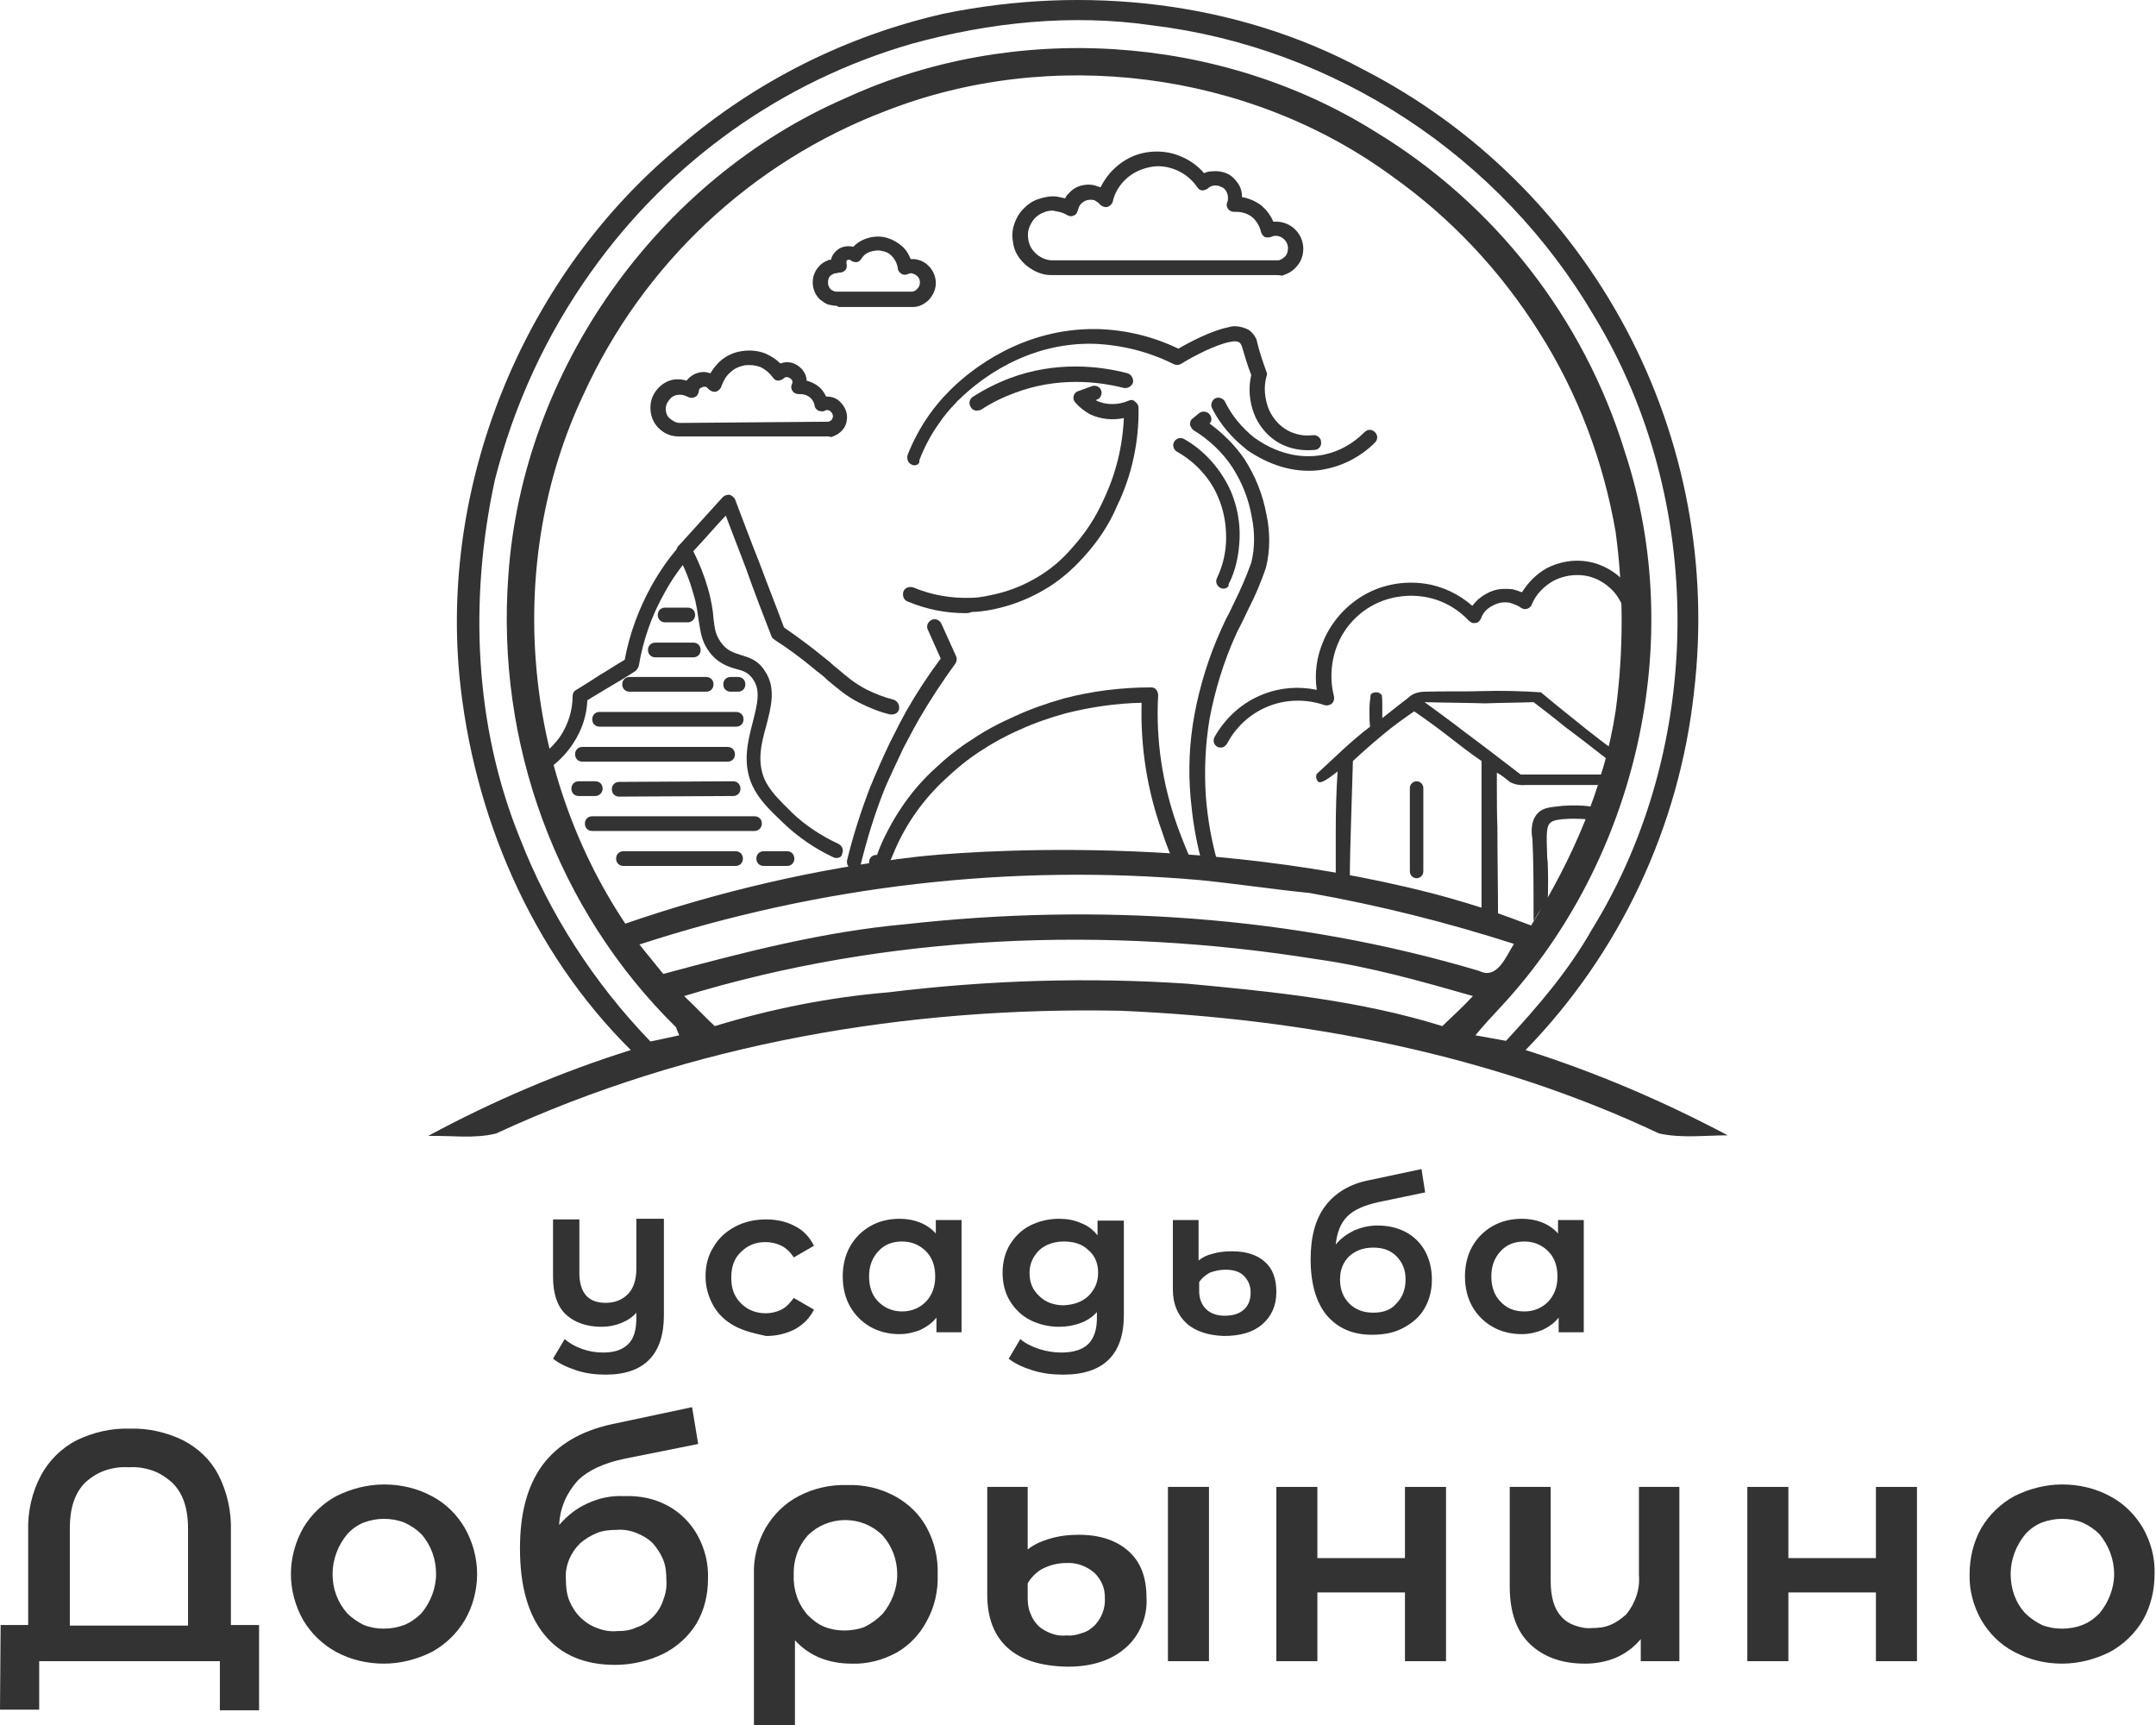 <?xml version="1.0" encoding="UTF-8"?> <svg xmlns="http://www.w3.org/2000/svg" width="150" height="120" viewBox="0 0 150 120" fill="none"><path d="M65.662 0.951C75.42 -1.055 85.987 0.055 94.85 4.835C102.647 8.848 108.996 15.123 113.132 22.891C117.261 30.66 118.882 39.453 117.86 48.118C116.839 57.509 112.703 66.302 106.14 73.046C111.001 74.583 115.685 76.589 120.206 78.98C118.629 78.98 117.009 79.193 115.433 78.852C103.757 73.345 90.845 70.869 77.977 70.314C63.105 70.016 48.064 72.577 34.514 78.852C32.98 79.235 31.361 78.98 29.785 79.022C34.301 76.589 38.988 74.583 43.889 73.046C36.943 66.174 32.895 56.655 31.958 46.966C30.679 33.178 36.645 18.964 47.297 10.171C52.581 5.646 58.887 2.488 65.662 0.951ZM63.447 3.042C54.413 5.646 46.573 11.238 41.119 18.921C38.008 23.275 35.75 28.184 34.429 33.392C32.639 41.63 32.98 50.466 36.176 58.32C38.221 63.57 41.332 68.394 45.252 72.449C45.934 72.321 46.615 72.15 47.255 72.022C47.212 71.894 47.084 71.638 47.041 71.467C42.908 67.412 39.755 62.46 37.752 57.039C35.75 51.618 34.941 45.813 35.367 40.051C36.346 25.751 45.764 12.476 58.887 6.799C70.519 1.463 84.794 2.36 95.659 9.147C103.971 14.183 110.188 22.123 113.044 31.428C117.394 44.575 113.857 59.814 104.52 69.93C103.883 70.613 103.246 71.296 102.647 72.022L104.778 72.406C106.991 70.016 109.122 67.54 110.743 64.68C118.63 51.917 118.711 34.8 110.913 21.995C107.679 16.488 103.202 11.793 97.876 8.293C92.549 4.793 86.498 2.531 80.15 1.762C74.568 0.951 68.858 1.548 63.447 3.042ZM61.572 7.738C52.282 11.281 44.741 18.366 40.608 27.416C35.068 39.111 36.346 53.539 43.505 64.253C50.067 61.991 56.885 60.411 63.788 59.6C63.788 59.6 81.513 57.509 99.539 62.119C101.368 62.588 103.076 63.143 103.076 63.143C104.482 63.613 105.63 64.04 106.525 64.381C109.381 59.814 111.594 54.777 112.407 49.441C112.962 45.301 112.962 41.16 112.407 37.02C111.556 32.069 109.765 27.33 107.08 23.105C104.394 18.836 100.945 15.165 96.853 12.262C86.84 4.921 73.076 3.213 61.572 7.738ZM44.485 65.705L46.147 67.753C51.686 66.259 57.268 64.808 62.977 64.296C76.315 62.802 89.992 63.698 102.906 67.54C104.18 68.18 104.778 66.515 105.333 65.662C100.687 64.168 95.915 62.972 91.1 62.119C88.544 61.863 86.03 61.479 83.473 61.223C70.306 60.07 57.055 61.607 44.485 65.705ZM47.596 69.29C48.32 69.973 49.002 70.698 49.726 71.381C53.646 70.186 57.694 69.375 61.785 69.034C68.73 68.18 75.718 67.967 82.663 68.436C88.629 68.991 94.594 69.589 100.346 71.381C101.071 70.698 101.796 70.016 102.477 69.29C98.898 68.266 95.276 67.241 91.611 66.729C76.954 64.381 61.742 64.979 47.596 69.29Z" fill="#333333"></path><path d="M95.361 48.332C95.404 48.289 95.446 48.204 95.531 48.204C95.617 48.161 95.659 48.161 95.745 48.161C95.83 48.161 95.873 48.161 95.958 48.204C96.001 48.246 96.086 48.289 96.129 48.332C96.171 48.545 96.171 48.801 96.171 49.057C96.171 49.399 96.171 49.697 96.171 49.954C96.98 49.313 97.577 48.844 97.918 48.588C98.046 48.46 98.216 48.332 98.429 48.246C98.642 48.161 98.898 48.118 99.111 48.118C100.435 48.076 101.796 48.118 103.158 48.076C104.52 48.033 105.888 48.076 107.206 48.161C108.227 49.015 109.292 49.868 110.358 50.722C110.957 51.191 111.556 51.661 112.148 52.088C112.104 52.259 112.066 52.387 112.022 52.558C111.808 53.283 111.512 53.966 111.171 54.607C108.7 54.607 106.865 54.607 106.14 54.607C105.756 54.649 105.333 54.564 105.037 54.393C104.949 54.308 104.823 54.222 104.608 54.051C104.438 53.923 104.312 53.838 104.142 53.752C104.142 53.966 104.142 54.265 104.142 54.649C104.142 55.631 104.142 56.613 104.18 57.594C104.18 59.771 104.224 61.863 104.224 64.04C103.839 63.955 103.454 63.784 103.076 63.699V52.942C102.263 52.387 101.5 51.789 100.731 51.191C99.962 50.594 99.196 50.039 98.387 49.484C97.705 49.954 96.98 50.466 96.214 51.106C95.446 51.746 94.765 52.344 94.126 52.942C94.083 54.35 94.04 55.759 93.998 57.168C93.955 58.576 93.912 59.942 93.912 61.351C93.572 61.223 93.273 61.18 92.933 61.052C92.933 59.984 92.933 58.875 92.933 57.722C92.933 56.357 92.975 54.991 93.06 53.667C92.933 53.752 91.995 54.564 91.739 54.393C91.697 54.393 91.697 54.35 91.654 54.308C91.611 54.222 91.569 54.137 91.569 54.094C91.569 54.009 91.569 53.923 91.611 53.838C92.165 53.326 92.762 52.771 93.358 52.216C93.955 51.661 94.594 51.106 95.318 50.552C95.276 50.167 95.276 49.783 95.276 49.399C95.276 49.015 95.319 48.673 95.361 48.332ZM99.111 48.844C100.05 49.527 100.983 50.21 101.922 50.936C103.246 51.917 104.52 52.899 105.8 53.881H111.386L111.764 52.771C110.831 52.045 109.847 51.277 108.87 50.552C108.145 49.954 107.42 49.399 106.695 48.844C105.585 48.887 104.482 48.887 103.328 48.929C101.922 48.887 100.472 48.887 99.111 48.844Z" fill="#333333"></path><path d="M107.08 56.484C107.42 56.185 107.887 56.143 108.738 56.057C109.381 56.014 110.017 56.014 110.661 56.1C110.661 56.271 110.616 56.484 110.528 56.655C110.49 56.783 110.446 56.869 110.402 56.997C110.018 56.954 109.633 56.954 109.255 56.954C108.441 56.997 108.019 57.039 107.805 57.296C107.59 57.552 107.59 58.106 107.634 59.302C107.634 59.686 107.679 59.942 107.679 59.984C107.716 60.881 107.716 61.82 107.679 62.716C107.546 62.887 107.376 63.058 107.25 63.229C107.035 63.485 106.865 63.784 106.695 64.082C106.695 61.735 106.695 59.856 106.613 58.32C106.525 57.893 106.481 56.997 107.08 56.484Z" fill="#333333"></path><path d="M98.557 61.095C98.302 61.095 98.089 60.881 98.089 60.625C98.089 59.643 98.089 58.661 98.089 57.68C98.089 56.698 98.089 55.759 98.089 54.82C98.089 54.564 98.302 54.35 98.557 54.35C98.813 54.35 99.026 54.564 99.026 54.82C99.026 55.759 99.026 56.741 99.026 57.68C99.026 58.661 99.026 59.643 99.026 60.625C99.026 60.881 98.813 61.095 98.557 61.095Z" fill="#333333"></path><path d="M58.206 59.686C58.12 59.686 58.078 59.686 57.992 59.643C56.714 59.045 55.521 58.234 54.498 57.253L54.456 57.21C53.561 56.356 52.794 55.631 52.325 54.606C51.644 53.07 52.027 51.575 52.368 50.252C52.666 49.057 52.965 48.032 52.368 47.222C52.07 46.795 51.729 46.667 51.218 46.539C50.621 46.368 49.854 46.112 49.257 45.215C48.788 44.533 48.746 43.935 48.618 43.209C48.533 42.697 48.49 42.099 48.235 41.288C47.979 40.35 47.596 39.41 47.127 38.557C47.041 38.386 47.041 38.13 47.212 37.959L47.34 37.831C48.32 36.764 49.3 35.654 50.28 34.587C50.408 34.459 50.578 34.416 50.748 34.416C50.919 34.459 51.047 34.587 51.132 34.715C51.686 36.166 52.24 37.66 52.837 39.154C53.391 40.648 53.987 42.142 54.541 43.636L54.584 43.679C55.266 44.148 56.288 44.874 57.481 45.855C57.779 46.069 57.992 46.325 58.248 46.496C58.887 47.051 59.441 47.52 60.251 47.947C60.847 48.246 61.486 48.502 62.168 48.673C62.424 48.758 62.594 49.015 62.552 49.313C62.509 49.612 62.211 49.74 61.913 49.697C61.188 49.526 60.464 49.228 59.782 48.887C58.845 48.417 58.248 47.862 57.566 47.307C57.353 47.094 57.098 46.88 56.8 46.667C55.691 45.727 54.669 45.002 53.987 44.575L53.817 44.447C53.731 44.405 53.689 44.319 53.646 44.191C53.05 42.655 52.453 41.117 51.899 39.538C51.431 38.301 50.962 37.105 50.493 35.867C49.726 36.678 49.002 37.532 48.235 38.343C48.661 39.197 49.001 40.051 49.257 40.947C49.513 41.843 49.599 42.484 49.641 43.038C49.726 43.721 49.769 44.106 50.11 44.618C50.535 45.258 51.004 45.386 51.516 45.557C52.07 45.727 52.709 45.898 53.178 46.624C54.03 47.819 53.646 49.185 53.306 50.508C52.965 51.703 52.666 52.942 53.178 54.179C53.561 55.033 54.2 55.631 55.053 56.484L55.095 56.527C56.032 57.424 57.14 58.149 58.333 58.704C58.589 58.832 58.717 59.131 58.589 59.387C58.589 59.558 58.419 59.686 58.206 59.686Z" fill="#333333"></path><path d="M38.093 53.411C37.923 53.411 37.795 53.326 37.71 53.198C37.54 52.984 37.582 52.643 37.795 52.472C38.264 52.087 38.69 51.661 39.031 51.149C39.542 50.338 39.84 49.398 39.84 48.417C39.84 48.246 39.925 48.075 40.096 47.99C40.65 47.648 41.204 47.307 41.715 46.966C42.312 46.624 42.866 46.24 43.462 45.898C43.803 44.063 44.443 42.356 45.337 40.734C45.892 39.752 46.53 38.813 47.297 37.959C47.468 37.745 47.809 37.745 48.022 37.916C48.235 38.087 48.235 38.429 48.064 38.642C47.34 39.453 46.743 40.307 46.232 41.245C45.337 42.825 44.741 44.533 44.443 46.325C44.4 46.453 44.315 46.581 44.23 46.667C43.59 47.094 42.908 47.477 42.27 47.862C41.8 48.161 41.332 48.417 40.863 48.716C40.821 49.782 40.48 50.807 39.883 51.703C39.5 52.301 38.989 52.856 38.434 53.283C38.306 53.368 38.178 53.411 38.093 53.411Z" fill="#333333"></path><path d="M47.851 43.294H46.275C45.976 43.294 45.764 43.081 45.764 42.782C45.764 42.484 45.976 42.27 46.275 42.27H47.851C48.149 42.27 48.362 42.484 48.362 42.782C48.362 43.081 48.107 43.294 47.851 43.294Z" fill="#333333"></path><path d="M48.235 45.727H45.593C45.294 45.727 45.082 45.514 45.082 45.215C45.082 44.917 45.294 44.703 45.593 44.703H48.235C48.533 44.703 48.746 44.917 48.746 45.215C48.746 45.514 48.533 45.727 48.235 45.727Z" fill="#333333"></path><path d="M47.383 48.118C46.786 48.118 46.189 48.118 45.593 48.118C44.996 48.118 44.4 48.118 43.803 48.118C43.505 48.118 43.292 47.904 43.292 47.605C43.292 47.307 43.505 47.094 43.803 47.094C44.4 47.094 44.996 47.094 45.593 47.094C46.786 47.094 47.979 47.094 49.129 47.094C49.428 47.094 49.641 47.307 49.641 47.605C49.641 47.904 49.428 48.118 49.129 48.118C48.575 48.118 47.979 48.118 47.383 48.118Z" fill="#333333"></path><path d="M51.346 48.118H50.834C50.535 48.118 50.322 47.904 50.322 47.605C50.322 47.307 50.535 47.094 50.834 47.094H51.346C51.644 47.094 51.857 47.307 51.857 47.605C51.857 47.904 51.644 48.118 51.346 48.118Z" fill="#333333"></path><path d="M50.62 52.985H40.523C40.224 52.985 40.011 52.771 40.011 52.472C40.011 52.173 40.224 51.96 40.523 51.96H50.62C50.919 51.96 51.132 52.173 51.132 52.472C51.132 52.771 50.919 52.985 50.62 52.985Z" fill="#333333"></path><path d="M52.495 57.807H41.204C40.906 57.807 40.693 57.594 40.693 57.295C40.693 56.997 40.906 56.783 41.204 56.783H52.495C52.794 56.783 53.007 56.997 53.007 57.295C53.007 57.594 52.751 57.807 52.495 57.807Z" fill="#333333"></path><path d="M50.621 60.24C49.428 60.24 48.192 60.24 46.999 60.24C45.806 60.24 44.613 60.24 43.377 60.24C43.079 60.24 42.866 60.027 42.866 59.728C42.866 59.43 43.079 59.216 43.377 59.216C44.57 59.216 45.764 59.216 46.999 59.216C48.405 59.216 49.811 59.216 51.175 59.216C51.473 59.216 51.686 59.43 51.686 59.728C51.686 60.027 51.473 60.24 51.175 60.24C51.004 60.24 50.834 60.24 50.621 60.24Z" fill="#333333"></path><path d="M43.079 55.417C42.781 55.417 42.568 55.204 42.568 54.905C42.568 54.606 42.781 54.393 43.079 54.393L51.004 54.35C51.303 54.35 51.516 54.564 51.516 54.863C51.516 55.161 51.303 55.375 51.004 55.375L43.079 55.417Z" fill="#333333"></path><path d="M41.417 55.375H40.267C39.968 55.375 39.755 55.161 39.755 54.863C39.755 54.564 39.968 54.35 40.267 54.35H41.417C41.715 54.35 41.928 54.564 41.928 54.863C41.928 55.161 41.673 55.375 41.417 55.375Z" fill="#333333"></path><path d="M54.754 60.24H53.135C52.837 60.24 52.623 60.027 52.623 59.728C52.623 59.43 52.837 59.216 53.135 59.216H54.754C55.052 59.216 55.265 59.43 55.265 59.728C55.265 60.027 55.052 60.24 54.754 60.24Z" fill="#333333"></path><path d="M51.218 50.551H41.715C41.417 50.551 41.204 50.338 41.204 50.039C41.204 49.74 41.417 49.526 41.715 49.526H51.218C51.516 49.526 51.729 49.74 51.729 50.039C51.729 50.338 51.516 50.551 51.218 50.551Z" fill="#333333"></path><path d="M84.965 52.002C84.879 52.002 84.794 52.002 84.709 51.959C84.453 51.831 84.368 51.533 84.495 51.277C85.263 49.911 86.456 48.844 87.904 48.289C89.098 47.819 90.376 47.734 91.611 47.99C91.441 46.838 91.611 45.642 92.08 44.575C92.634 43.252 93.657 42.1 94.935 41.374C96.214 40.648 97.705 40.392 99.153 40.606C100.346 40.776 101.5 41.331 102.433 42.142C102.566 41.971 102.692 41.843 102.818 41.715C103.158 41.416 103.543 41.203 103.927 41.075C104.35 40.947 104.778 40.947 105.207 40.989C105.415 41.032 105.674 41.117 105.888 41.203C106.31 40.52 106.909 39.923 107.59 39.538C108.485 39.069 109.507 38.898 110.49 39.069C111.468 39.239 112.363 39.752 113.044 40.478C113.725 41.203 114.109 42.185 114.153 43.166C114.153 43.465 113.939 43.679 113.687 43.721C113.384 43.721 113.17 43.508 113.132 43.252C113.088 42.484 112.791 41.758 112.275 41.16C111.764 40.606 111.083 40.179 110.32 40.051C109.551 39.923 108.782 40.051 108.101 40.392C107.42 40.776 106.865 41.331 106.569 42.057C106.525 42.185 106.399 42.313 106.228 42.356C106.096 42.398 105.926 42.356 105.8 42.27C105.585 42.1 105.289 42.014 105.037 41.929C104.778 41.886 104.482 41.886 104.224 41.971C103.971 42.057 103.713 42.185 103.499 42.356C103.284 42.527 103.114 42.782 103.032 43.038C102.944 43.209 102.818 43.337 102.647 43.337C102.477 43.38 102.307 43.294 102.181 43.166C101.33 42.27 100.22 41.672 98.983 41.502C97.79 41.331 96.512 41.544 95.446 42.142C94.381 42.74 93.529 43.679 93.06 44.831C92.592 45.984 92.507 47.264 92.805 48.417C92.847 48.588 92.805 48.801 92.677 48.929C92.549 49.057 92.336 49.1 92.165 49.057C90.93 48.63 89.566 48.63 88.331 49.1C87.095 49.569 86.072 50.466 85.433 51.618C85.306 51.874 85.135 52.002 84.965 52.002Z" fill="#333333"></path><path d="M63.617 32.367C63.574 32.367 63.489 32.367 63.447 32.325C63.191 32.239 63.063 31.941 63.148 31.642C63.532 30.66 64.043 29.721 64.639 28.867C65.066 28.27 65.492 27.757 66.003 27.245C66.003 27.245 66.131 27.117 66.259 26.989C67.58 25.709 71.159 22.806 76.315 22.891C78.275 22.934 80.235 23.404 81.982 24.257C82.706 23.83 84.325 22.976 85.476 22.763C85.732 22.678 85.945 22.678 86.2 22.72C86.456 22.763 86.712 22.848 86.925 22.976L86.968 23.019C87.223 23.233 87.436 23.532 87.479 23.873C87.606 24.385 87.819 25.068 88.117 25.879C88.16 25.965 88.16 26.093 88.117 26.178C87.905 26.903 87.99 27.715 88.245 28.398C88.416 28.824 88.842 29.593 89.737 30.02C90.376 30.319 90.973 30.319 91.356 30.276C91.612 30.233 91.91 30.446 91.91 30.745C91.953 31.044 91.739 31.3 91.441 31.3C90.93 31.343 90.12 31.343 89.268 30.958C88.075 30.404 87.479 29.379 87.266 28.824C86.925 27.971 86.84 26.989 87.053 26.093C86.754 25.324 86.584 24.684 86.413 24.129C86.37 24.001 86.328 23.916 86.243 23.83C86.158 23.788 86.072 23.745 85.945 23.745C85.817 23.745 85.732 23.745 85.604 23.788H85.561C84.666 23.958 83.175 24.684 82.152 25.324C81.982 25.41 81.812 25.41 81.641 25.324C79.937 24.47 78.062 24.001 76.144 23.916C71.372 23.788 68.048 26.519 66.812 27.715C66.685 27.843 66.557 27.928 66.557 27.971C66.088 28.44 65.662 28.952 65.322 29.465C64.767 30.233 64.299 31.129 63.958 32.026C64.001 32.239 63.83 32.367 63.617 32.367Z" fill="#333333"></path><path d="M67.963 28.568C67.793 28.568 67.622 28.483 67.537 28.312C67.367 28.056 67.452 27.757 67.708 27.587C68.517 27.074 69.369 26.647 70.264 26.306C73.46 25.111 76.485 25.452 78.445 25.965C78.701 26.05 78.871 26.306 78.829 26.605C78.743 26.861 78.488 27.031 78.19 26.989C76.358 26.519 73.545 26.221 70.605 27.33C69.795 27.629 68.986 28.014 68.219 28.526C68.133 28.526 68.048 28.568 67.963 28.568Z" fill="#333333"></path><path d="M91.058 32.751C89.865 32.751 88.373 32.41 86.754 31.3L86.712 31.257C85.732 30.489 84.879 29.507 84.325 28.398C84.198 28.142 84.325 27.843 84.538 27.715C84.794 27.586 85.093 27.715 85.221 27.928C85.689 28.909 86.413 29.763 87.266 30.447C89.183 31.812 90.93 31.855 92.038 31.641C93.146 31.428 94.126 30.873 94.935 30.062C95.148 29.849 95.446 29.849 95.659 30.062C95.873 30.276 95.873 30.574 95.659 30.788C94.722 31.727 93.529 32.367 92.251 32.623C91.91 32.709 91.484 32.751 91.058 32.751Z" fill="#333333"></path><path d="M67.153 42.654C65.833 42.654 64.469 42.399 63.148 41.843C62.892 41.758 62.765 41.459 62.85 41.16C62.935 40.904 63.233 40.776 63.532 40.861C64.852 41.416 66.216 41.63 67.537 41.587C67.835 41.587 68.304 41.544 68.858 41.416C69.966 41.203 71.031 40.819 72.053 40.222C73.034 39.666 73.886 38.941 74.611 38.087C75.505 37.105 76.23 35.996 76.783 34.758C77.635 32.965 78.105 31.044 78.19 29.081C77.422 29.251 76.571 29.166 75.846 28.824C75.462 28.611 75.122 28.355 74.824 28.014C74.696 27.886 74.653 27.715 74.696 27.544C74.738 27.373 74.866 27.245 75.036 27.202L75.974 26.861C76.23 26.775 76.528 26.904 76.613 27.16C76.698 27.416 76.571 27.715 76.315 27.8L76.23 27.843C76.272 27.843 76.315 27.886 76.315 27.886C76.954 28.184 77.806 28.184 78.488 27.886C78.658 27.8 78.829 27.8 78.956 27.928C79.084 28.014 79.212 28.184 79.212 28.355C79.255 30.702 78.743 33.093 77.721 35.184C77.167 36.508 76.358 37.703 75.377 38.77C74.568 39.666 73.63 40.478 72.565 41.075C71.457 41.715 70.306 42.142 69.071 42.399C68.432 42.527 67.921 42.569 67.622 42.569C67.409 42.655 67.281 42.654 67.153 42.654Z" fill="#333333"></path><path d="M59.441 60.497C59.398 60.497 59.356 60.497 59.313 60.497C59.058 60.411 58.887 60.155 58.93 59.856C59.356 58.106 59.91 56.399 60.549 54.734C60.634 54.564 60.677 54.435 60.762 54.222C61.018 53.624 61.401 52.728 61.913 51.661C62.467 50.551 62.892 49.74 63.02 49.526C63.745 48.246 64.554 47.008 65.449 45.813L64.554 43.807C64.427 43.551 64.554 43.252 64.81 43.124C65.066 42.996 65.364 43.124 65.492 43.38L66.514 45.642C66.599 45.813 66.557 46.027 66.472 46.155C65.577 47.392 64.725 48.673 63.958 49.996C63.83 50.21 63.404 50.978 62.85 52.045C62.339 53.112 61.955 53.966 61.7 54.521C61.614 54.734 61.529 54.905 61.486 55.033C60.847 56.655 60.336 58.32 59.91 60.027C59.867 60.326 59.654 60.497 59.441 60.497Z" fill="#333333"></path><path d="M82.237 60.539C82.025 60.539 81.854 60.411 81.769 60.24C81.471 59.558 81.129 58.747 80.831 57.807C79.809 54.948 79.34 51.96 79.425 48.887C77.635 48.929 75.888 49.185 74.184 49.612C73.076 49.911 71.968 50.295 70.946 50.765C69.966 51.191 69.028 51.703 68.133 52.301C67.281 52.856 66.514 53.496 65.79 54.179C64.299 55.545 63.105 57.21 62.296 59.046C62.083 59.558 61.913 59.942 61.828 60.155C61.742 60.369 61.572 60.497 61.358 60.497H60.975C60.677 60.497 60.464 60.283 60.464 59.984C60.464 59.686 60.677 59.473 60.975 59.473H61.018C61.103 59.217 61.23 58.918 61.358 58.619C62.254 56.655 63.489 54.863 65.108 53.411C65.875 52.686 66.727 52.002 67.622 51.447C68.559 50.808 69.54 50.295 70.605 49.825C71.713 49.313 72.821 48.929 74.013 48.588C75.974 48.075 78.019 47.819 80.065 47.819C80.235 47.819 80.363 47.862 80.448 47.99C80.533 48.075 80.576 48.246 80.576 48.374C80.405 51.49 80.874 54.521 81.897 57.424C82.237 58.362 82.536 59.088 82.834 59.771C82.962 60.027 82.834 60.326 82.578 60.454C82.365 60.539 82.28 60.539 82.237 60.539Z" fill="#333333"></path><path d="M84.155 60.582H83.644C83.346 60.582 83.132 60.368 83.132 60.07C83.132 59.856 83.303 59.643 83.516 59.6C83.175 58.277 82.962 56.911 82.834 55.503C82.663 53.582 82.749 51.661 83.09 49.782C83.474 47.691 84.112 45.642 85.007 43.679C85.178 43.337 85.221 43.209 85.306 43.038C85.434 42.825 85.561 42.569 85.902 41.843C86.328 40.989 86.712 40.093 87.053 39.154C87.308 38.13 87.308 37.02 87.095 35.996C86.882 34.715 86.413 33.562 85.732 32.495C85.05 31.471 84.112 30.574 83.047 29.934C82.919 29.849 82.834 29.678 82.791 29.55C82.791 29.379 82.834 29.208 82.962 29.123L83.431 28.739C83.644 28.568 83.985 28.611 84.155 28.824C84.325 29.038 84.325 29.294 84.155 29.465C85.093 30.148 85.945 31.001 86.584 31.941C87.351 33.135 87.862 34.416 88.117 35.825C88.373 37.02 88.373 38.301 88.075 39.495C87.734 40.478 87.351 41.416 86.882 42.313C86.541 43.038 86.413 43.294 86.285 43.55C86.2 43.721 86.115 43.849 85.987 44.148C85.135 46.026 84.538 47.99 84.155 49.996C83.857 51.789 83.772 53.624 83.899 55.46C84.027 56.997 84.283 58.49 84.709 59.984C84.751 60.155 84.709 60.283 84.623 60.411C84.453 60.496 84.325 60.582 84.155 60.582Z" fill="#333333"></path><path d="M85.135 40.947C85.05 40.947 85.007 40.947 84.922 40.904C84.666 40.776 84.538 40.478 84.666 40.221C85.093 39.325 85.306 38.386 85.306 37.404C85.306 36.422 85.135 35.483 84.751 34.587C84.198 33.264 83.175 32.154 81.897 31.428C81.641 31.3 81.556 30.958 81.684 30.745C81.812 30.489 82.152 30.404 82.365 30.532C83.814 31.343 84.965 32.666 85.647 34.203C86.072 35.227 86.285 36.337 86.243 37.447C86.2 38.557 85.987 39.666 85.476 40.648C85.519 40.819 85.306 40.947 85.135 40.947Z" fill="#333333"></path><path d="M88.757 19.135H73.119C72.693 19.135 72.266 19.007 71.883 18.793C71.5 18.58 71.202 18.324 70.946 17.982C70.69 17.641 70.519 17.257 70.477 16.83C70.392 16.403 70.434 15.976 70.562 15.592C70.69 15.208 70.903 14.824 71.202 14.525C71.5 14.226 71.841 13.97 72.266 13.842C72.65 13.713 73.077 13.628 73.502 13.671C73.715 13.713 73.928 13.756 74.099 13.799C74.184 13.671 74.227 13.543 74.355 13.458C74.611 13.159 74.909 12.988 75.249 12.903C75.59 12.818 75.974 12.818 76.315 12.946C76.4 12.988 76.485 12.988 76.571 13.031C76.826 12.519 77.167 12.049 77.593 11.665C78.19 11.11 78.956 10.726 79.766 10.598C80.576 10.47 81.428 10.555 82.195 10.897C82.791 11.153 83.346 11.537 83.772 12.049C83.942 11.964 84.112 11.921 84.283 11.921C84.623 11.878 85.007 11.921 85.306 12.049C85.646 12.177 85.902 12.433 86.115 12.732C86.328 13.031 86.413 13.373 86.413 13.713C86.925 13.799 87.393 14.012 87.777 14.311C88.117 14.61 88.416 14.995 88.586 15.421C88.672 15.421 88.714 15.421 88.8 15.421C89.311 15.421 89.779 15.634 90.12 15.976C90.461 16.317 90.674 16.787 90.674 17.3C90.674 17.726 90.546 18.153 90.248 18.494C89.992 18.836 89.609 19.05 89.183 19.178C89.013 19.135 88.885 19.135 88.757 19.135ZM73.204 14.653C72.991 14.653 72.778 14.696 72.608 14.781C72.352 14.867 72.139 15.037 71.968 15.208C71.798 15.421 71.67 15.634 71.585 15.89C71.5 16.147 71.5 16.403 71.542 16.659C71.585 16.915 71.67 17.172 71.841 17.385C72.011 17.598 72.181 17.769 72.437 17.897C72.65 18.025 72.949 18.11 73.204 18.11H88.8C88.842 18.11 88.927 18.11 88.97 18.11C89.141 18.067 89.311 17.939 89.439 17.811C89.566 17.641 89.609 17.47 89.609 17.257C89.609 17.043 89.524 16.83 89.353 16.659C89.183 16.488 88.97 16.403 88.757 16.403C88.629 16.403 88.501 16.446 88.416 16.488C88.288 16.531 88.117 16.531 87.99 16.488C87.862 16.403 87.777 16.275 87.734 16.147C87.649 15.762 87.436 15.379 87.138 15.123C86.84 14.867 86.413 14.738 86.03 14.738H85.859C85.689 14.738 85.519 14.653 85.434 14.525C85.348 14.397 85.306 14.226 85.391 14.055C85.434 13.97 85.434 13.842 85.434 13.756C85.434 13.586 85.391 13.458 85.306 13.287C85.221 13.159 85.093 13.031 84.922 12.988C84.794 12.903 84.623 12.903 84.453 12.903C84.283 12.946 84.155 12.988 84.027 13.117C83.899 13.202 83.772 13.245 83.644 13.245C83.516 13.245 83.388 13.159 83.303 13.031C82.962 12.519 82.45 12.092 81.854 11.835C81.257 11.579 80.618 11.494 80.022 11.622C79.382 11.75 78.829 12.006 78.36 12.433C77.891 12.86 77.55 13.415 77.422 14.012C77.38 14.183 77.209 14.354 77.039 14.397C76.869 14.439 76.656 14.354 76.528 14.226C76.443 14.098 76.272 14.012 76.144 13.927C75.974 13.884 75.803 13.884 75.633 13.927C75.462 13.97 75.335 14.055 75.207 14.183C75.079 14.311 75.036 14.482 74.994 14.61C74.951 14.781 74.866 14.952 74.696 14.995C74.525 15.08 74.355 15.037 74.227 14.952C74.013 14.824 73.758 14.738 73.46 14.696C73.332 14.653 73.247 14.653 73.204 14.653Z" fill="#333333"></path><path d="M57.609 30.361C57.566 30.361 57.523 30.361 57.481 30.361H47.212C46.658 30.361 46.189 30.148 45.806 29.764C45.422 29.379 45.252 28.867 45.252 28.355C45.252 27.8 45.465 27.331 45.849 26.946C46.232 26.562 46.743 26.349 47.255 26.391C47.425 26.391 47.596 26.434 47.766 26.477C47.851 26.391 47.894 26.306 48.022 26.221C48.277 26.007 48.618 25.879 48.959 25.879C49.13 25.879 49.257 25.922 49.428 25.965C49.598 25.666 49.811 25.41 50.067 25.154C50.493 24.769 51.004 24.513 51.601 24.428C52.154 24.342 52.751 24.385 53.263 24.598C53.646 24.769 53.987 24.983 54.285 25.282C54.456 25.239 54.584 25.196 54.754 25.196C55.138 25.196 55.478 25.367 55.734 25.623C55.947 25.837 56.117 26.135 56.117 26.477C56.416 26.562 56.714 26.69 56.97 26.904C57.183 27.074 57.353 27.331 57.481 27.587C57.481 27.587 57.481 27.587 57.523 27.587C57.907 27.587 58.248 27.715 58.504 28.014C58.759 28.27 58.93 28.653 58.93 28.995C58.93 29.337 58.845 29.636 58.632 29.892C58.419 30.148 58.12 30.319 57.822 30.404H57.779C57.736 30.361 57.651 30.361 57.609 30.361ZM57.523 29.337C57.566 29.337 57.566 29.337 57.609 29.337H57.651C57.736 29.294 57.822 29.251 57.864 29.209C57.907 29.123 57.95 29.038 57.95 28.952C57.95 28.867 57.907 28.739 57.822 28.653C57.736 28.568 57.651 28.526 57.523 28.526C57.481 28.526 57.438 28.525 57.396 28.568C57.268 28.653 57.097 28.611 56.927 28.568C56.799 28.483 56.672 28.355 56.672 28.184C56.629 27.971 56.501 27.758 56.331 27.63C56.16 27.501 55.947 27.416 55.691 27.416H55.563C55.393 27.416 55.223 27.331 55.138 27.202C55.052 27.074 55.01 26.904 55.095 26.733C55.095 26.69 55.138 26.647 55.138 26.605C55.138 26.519 55.095 26.391 55.01 26.349C54.882 26.221 54.626 26.178 54.498 26.349C54.37 26.434 54.242 26.477 54.114 26.477C53.987 26.477 53.859 26.391 53.774 26.263C53.561 25.965 53.263 25.709 52.922 25.538C52.581 25.41 52.197 25.367 51.814 25.41C51.431 25.495 51.09 25.623 50.791 25.922C50.493 26.178 50.322 26.519 50.195 26.861C50.152 27.032 49.982 27.202 49.811 27.245C49.641 27.288 49.428 27.202 49.3 27.074C49.257 27.032 49.215 26.989 49.172 26.946C49.13 26.904 49.087 26.904 49.002 26.904C48.916 26.904 48.831 26.946 48.746 26.989C48.66 27.032 48.618 27.117 48.618 27.245C48.575 27.416 48.49 27.587 48.32 27.63C48.149 27.715 47.979 27.672 47.809 27.587C47.638 27.501 47.468 27.459 47.297 27.459C47.041 27.459 46.786 27.544 46.615 27.758C46.445 27.928 46.317 28.184 46.317 28.44C46.317 28.696 46.402 28.952 46.615 29.123C46.828 29.294 47.041 29.422 47.297 29.422L57.523 29.337Z" fill="#333333"></path><path d="M58.163 21.27C57.992 21.27 57.822 21.227 57.609 21.184C57.396 21.099 57.226 20.971 57.055 20.842C56.885 20.672 56.757 20.501 56.672 20.287C56.587 20.074 56.544 19.86 56.544 19.647C56.544 19.434 56.587 19.178 56.672 19.007C56.757 18.794 56.885 18.623 57.055 18.452C57.226 18.281 57.396 18.196 57.609 18.11C57.651 18.068 57.737 18.068 57.822 18.068C57.864 17.811 57.992 17.641 58.163 17.47C58.376 17.257 58.674 17.129 59.015 17.129C59.143 17.129 59.228 17.129 59.356 17.172C59.611 16.916 59.867 16.745 60.208 16.617C60.677 16.446 61.188 16.403 61.657 16.531C62.126 16.659 62.552 16.916 62.893 17.257C63.105 17.47 63.233 17.726 63.361 18.025C63.404 18.025 63.447 18.025 63.489 18.025C63.532 18.025 63.574 18.025 63.617 18.025C64.001 18.068 64.384 18.238 64.64 18.537C64.938 18.836 65.108 19.263 65.108 19.69C65.108 20.116 64.938 20.501 64.64 20.842C64.341 21.141 63.958 21.355 63.532 21.355H58.334C58.248 21.27 58.206 21.27 58.163 21.27ZM58.206 19.007C58.12 19.007 58.035 19.007 57.992 19.05C57.907 19.093 57.822 19.135 57.779 19.178C57.737 19.221 57.651 19.306 57.651 19.391C57.609 19.477 57.609 19.562 57.609 19.647C57.609 19.733 57.609 19.818 57.651 19.903C57.694 19.988 57.737 20.074 57.779 20.116C57.822 20.159 57.907 20.202 57.992 20.245C58.078 20.287 58.163 20.287 58.248 20.287H63.447C63.574 20.287 63.745 20.202 63.83 20.074C63.958 19.946 64.001 19.818 64.001 19.647C64.001 19.477 63.958 19.349 63.83 19.221C63.702 19.093 63.574 19.05 63.404 19.007C63.319 19.007 63.233 19.05 63.191 19.05C63.063 19.135 62.85 19.135 62.722 19.05C62.594 18.964 62.467 18.836 62.467 18.665C62.424 18.367 62.296 18.11 62.126 17.897C61.955 17.683 61.7 17.513 61.401 17.47C61.103 17.385 60.847 17.428 60.549 17.513C60.251 17.598 60.038 17.811 59.91 18.025C59.825 18.153 59.697 18.238 59.569 18.238C59.441 18.238 59.271 18.196 59.186 18.11C59.143 18.068 59.1 18.068 59.058 18.068C59.015 18.068 58.973 18.068 58.93 18.11C58.887 18.153 58.887 18.196 58.887 18.238V18.281C58.93 18.452 58.93 18.623 58.845 18.751C58.76 18.879 58.589 18.964 58.419 18.964H58.334C58.248 19.007 58.206 19.007 58.206 19.007Z" fill="#333333"></path><path d="M18.024 118.976H15.297V115.561H2.727V118.933H0L0.043 113.042H1.96V106.511C1.918 105.188 2.216 103.823 2.855 102.627C3.409 101.603 4.261 100.749 5.326 100.194C6.477 99.639 7.755 99.341 9.033 99.383C10.312 99.341 11.59 99.639 12.74 100.194C13.806 100.749 14.658 101.56 15.212 102.627C15.809 103.823 16.107 105.146 16.064 106.511V113.042H18.024V118.976ZM13.081 113.085V106.298C13.081 104.889 12.698 103.823 11.974 103.139C11.547 102.755 11.079 102.456 10.568 102.286C10.056 102.115 9.502 102.03 8.948 102.072C8.395 102.03 7.84 102.115 7.329 102.286C6.818 102.456 6.349 102.755 5.923 103.139C5.199 103.865 4.858 104.932 4.858 106.298V113.085H13.081Z" fill="#333333"></path><path d="M23.393 114.92C22.456 114.409 21.646 113.64 21.092 112.701C20.538 111.719 20.24 110.609 20.24 109.499C20.24 108.39 20.538 107.28 21.092 106.298C21.646 105.359 22.456 104.59 23.393 104.078C24.416 103.566 25.566 103.267 26.717 103.267C27.867 103.267 29.017 103.524 30.04 104.078C31.02 104.59 31.788 105.359 32.341 106.298C32.895 107.28 33.194 108.39 33.194 109.499C33.194 110.609 32.895 111.762 32.341 112.701C31.788 113.64 30.977 114.409 30.04 114.92C29.017 115.432 27.867 115.731 26.717 115.731C25.566 115.731 24.416 115.475 23.393 114.92ZM29.316 112.232C29.955 111.463 30.339 110.481 30.339 109.499C30.339 108.475 29.998 107.493 29.316 106.725C28.975 106.383 28.592 106.127 28.123 105.914C27.697 105.743 27.185 105.658 26.717 105.658C26.248 105.658 25.779 105.743 25.31 105.914C24.885 106.085 24.459 106.383 24.16 106.725C23.521 107.493 23.138 108.475 23.138 109.499C23.138 110.524 23.478 111.463 24.16 112.232C24.501 112.573 24.885 112.829 25.31 113.042C25.736 113.213 26.206 113.298 26.717 113.298C27.185 113.298 27.654 113.213 28.123 113.042C28.549 112.871 28.975 112.573 29.316 112.232Z" fill="#333333"></path><path d="M46.488 104.761C47.34 105.231 48.065 105.957 48.533 106.81C49.044 107.75 49.3 108.774 49.257 109.841C49.257 110.951 49.002 112.018 48.448 112.957C47.894 113.853 47.084 114.579 46.147 115.048C45.082 115.561 43.931 115.817 42.781 115.817C40.693 115.817 39.031 115.134 37.88 113.725C36.73 112.317 36.176 110.311 36.176 107.707C36.176 105.274 36.687 103.353 37.753 101.902C38.818 100.493 40.395 99.554 42.525 99.084L48.15 97.889L48.576 100.45L43.462 101.475C42.014 101.774 40.906 102.285 40.181 103.011C39.415 103.865 38.946 104.932 38.904 106.085C39.457 105.445 40.096 104.932 40.863 104.59C41.673 104.206 42.525 104.036 43.42 104.078C44.528 104.036 45.55 104.249 46.488 104.761ZM45.422 112.488C45.763 112.146 46.019 111.719 46.147 111.292C46.318 110.865 46.403 110.396 46.36 109.884C46.36 109.414 46.318 108.944 46.147 108.518C45.977 108.091 45.721 107.707 45.422 107.365C45.082 107.024 44.698 106.81 44.272 106.639C43.846 106.469 43.377 106.383 42.909 106.426C42.44 106.426 41.971 106.469 41.545 106.639C41.119 106.81 40.693 107.066 40.352 107.365C40.011 107.707 39.755 108.091 39.585 108.518C39.415 108.944 39.329 109.414 39.372 109.884C39.372 110.353 39.415 110.822 39.585 111.292C39.755 111.719 40.011 112.146 40.352 112.488C40.693 112.829 41.076 113.085 41.545 113.256C41.971 113.426 42.44 113.512 42.909 113.469C43.377 113.469 43.846 113.426 44.272 113.213C44.698 113.085 45.082 112.829 45.422 112.488Z" fill="#333333"></path><path d="M62.254 104.078C63.191 104.59 63.958 105.316 64.469 106.255C65.023 107.28 65.278 108.39 65.236 109.542C65.278 110.652 65.023 111.805 64.469 112.786C64.001 113.683 63.276 114.451 62.381 114.963C61.444 115.475 60.336 115.774 59.271 115.732C57.609 115.732 56.288 115.176 55.308 114.11V120H52.453V109.542C52.41 108.39 52.709 107.28 53.263 106.298C53.817 105.359 54.584 104.59 55.564 104.078C56.629 103.524 57.779 103.268 58.973 103.31C60.08 103.268 61.231 103.524 62.254 104.078ZM61.401 112.274C62.041 111.506 62.424 110.524 62.424 109.542C62.424 108.518 62.083 107.579 61.401 106.81C60.72 106.127 59.782 105.743 58.802 105.743C57.822 105.743 56.885 106.127 56.203 106.81C55.521 107.579 55.18 108.56 55.223 109.585C55.18 110.609 55.521 111.591 56.203 112.36C56.544 112.701 56.927 112.999 57.353 113.17C57.779 113.341 58.248 113.426 58.76 113.426C59.228 113.426 59.739 113.341 60.166 113.17C60.677 112.914 61.06 112.615 61.401 112.274Z" fill="#333333"></path><path d="M70.094 114.622C69.156 113.768 68.687 112.53 68.687 110.951V103.438H71.5V107.792C71.926 107.451 72.394 107.237 72.949 107.066C73.63 106.853 74.312 106.767 75.037 106.767C76.528 106.767 77.678 107.152 78.531 107.92C79.383 108.688 79.766 109.756 79.766 111.164C79.809 111.805 79.681 112.488 79.425 113.085C79.17 113.683 78.786 114.238 78.275 114.664C77.295 115.518 75.931 115.945 74.269 115.945C72.394 115.902 71.031 115.475 70.094 114.622ZM76.187 113.042C76.656 112.53 76.912 111.847 76.869 111.164C76.869 110.822 76.826 110.524 76.699 110.225C76.571 109.927 76.4 109.67 76.144 109.414C75.59 108.944 74.909 108.688 74.184 108.731C73.63 108.731 73.077 108.859 72.565 109.115C72.139 109.329 71.756 109.713 71.5 110.14V111.164C71.5 111.506 71.543 111.89 71.67 112.189C71.798 112.53 71.969 112.829 72.224 113.085C72.48 113.341 72.821 113.512 73.162 113.64C73.503 113.768 73.886 113.811 74.227 113.768C74.568 113.811 74.952 113.725 75.292 113.597C75.633 113.512 75.931 113.298 76.187 113.042ZM81.257 103.438H84.113V115.561H81.257V103.438Z" fill="#333333"></path><path d="M88.8 103.438H91.654V108.39H97.748V103.438H100.605V115.561H97.748V110.78H91.654V115.561H88.8V103.438Z" fill="#333333"></path><path d="M116.839 103.438V115.561H114.153V114.024C113.687 114.579 113.132 115.006 112.451 115.305C111.764 115.603 111.001 115.732 110.276 115.732C108.656 115.732 107.376 115.262 106.443 114.366C105.503 113.469 105.037 112.146 105.037 110.353V103.438H107.887V110.012C107.887 111.121 108.145 111.933 108.612 112.445C108.87 112.743 109.211 112.957 109.595 113.085C109.98 113.213 110.358 113.298 110.743 113.256C111.171 113.256 111.638 113.213 112.022 113.042C112.451 112.871 112.791 112.615 113.132 112.317C113.769 111.548 114.109 110.567 114.027 109.585V103.438H116.839Z" fill="#333333"></path><path d="M121.567 103.438H124.423V108.39H130.514V103.438H133.37V115.561H130.514V110.78H124.423V115.561H121.567V103.438Z" fill="#333333"></path><path d="M140.147 114.92C139.163 114.409 138.401 113.64 137.846 112.701C137.291 111.719 136.995 110.609 137.032 109.499C137.032 108.39 137.291 107.28 137.846 106.298C138.401 105.359 139.208 104.59 140.147 104.078C141.168 103.566 142.316 103.267 143.469 103.267C144.617 103.267 145.771 103.524 146.792 104.078C147.769 104.59 148.538 105.359 149.093 106.298C149.648 107.28 149.944 108.39 149.9 109.499C149.9 110.609 149.648 111.719 149.093 112.701C148.538 113.64 147.731 114.409 146.792 114.92C145.771 115.432 144.617 115.731 143.469 115.731C142.316 115.731 141.212 115.475 140.147 114.92ZM146.067 112.232C146.704 111.463 147.088 110.481 147.088 109.499C147.088 108.475 146.704 107.493 146.067 106.725C145.726 106.383 145.342 106.127 144.875 105.914C144.447 105.743 143.936 105.658 143.469 105.658C142.997 105.658 142.53 105.743 142.064 105.914C141.635 106.085 141.212 106.383 140.91 106.725C140.273 107.493 139.888 108.475 139.888 109.499C139.888 110.524 140.229 111.506 140.91 112.232C141.25 112.573 141.635 112.829 142.064 113.042C142.486 113.213 142.959 113.298 143.469 113.298C143.936 113.298 144.447 113.213 144.875 113.042C145.342 112.871 145.726 112.573 146.067 112.232Z" fill="#333333"></path><path d="M46.19 91.486C46.19 94.218 44.826 95.627 42.142 95.627C41.417 95.627 40.736 95.541 40.096 95.328C39.457 95.115 38.903 94.859 38.477 94.517L39.287 93.151C39.627 93.45 40.011 93.663 40.48 93.834C40.948 94.005 41.459 94.09 41.971 94.09C42.781 94.09 43.334 93.877 43.718 93.493C44.102 93.109 44.272 92.511 44.272 91.7V91.316C43.974 91.657 43.633 91.871 43.207 92.041C42.781 92.212 42.355 92.298 41.843 92.298C40.821 92.298 39.968 91.999 39.372 91.444C38.776 90.889 38.477 89.993 38.477 88.84V84.828H40.309V88.584C40.309 89.267 40.48 89.779 40.778 90.121C41.076 90.462 41.545 90.633 42.142 90.633C42.781 90.633 43.292 90.42 43.675 90.035C44.059 89.651 44.272 89.053 44.272 88.285V84.785H46.19V91.486Z" fill="#333333"></path><path d="M51.132 92.255C50.493 91.913 49.982 91.444 49.641 90.846C49.3 90.248 49.087 89.565 49.087 88.798C49.087 88.029 49.257 87.346 49.641 86.749C49.982 86.151 50.493 85.681 51.132 85.34C51.771 84.998 52.495 84.828 53.306 84.828C54.072 84.828 54.754 84.998 55.308 85.297C55.904 85.596 56.331 86.065 56.629 86.663L55.223 87.474C55.01 87.132 54.712 86.834 54.37 86.663C54.03 86.492 53.646 86.407 53.263 86.407C52.581 86.407 52.027 86.621 51.559 87.09C51.09 87.516 50.876 88.114 50.876 88.883C50.876 89.651 51.09 90.206 51.559 90.676C51.984 91.103 52.581 91.358 53.263 91.358C53.646 91.358 54.03 91.273 54.37 91.103C54.712 90.932 54.967 90.633 55.223 90.291L56.629 91.103C56.331 91.7 55.904 92.127 55.308 92.468C54.712 92.767 54.072 92.938 53.306 92.938C52.495 92.767 51.771 92.596 51.132 92.255Z" fill="#333333"></path><path d="M66.898 84.87V92.682H65.151V91.657C64.852 92.041 64.469 92.298 64.043 92.511C63.617 92.682 63.105 92.81 62.594 92.81C61.827 92.81 61.145 92.639 60.549 92.298C59.953 91.956 59.483 91.486 59.143 90.889C58.802 90.292 58.632 89.566 58.632 88.798C58.632 88.029 58.802 87.303 59.143 86.706C59.483 86.108 59.953 85.639 60.549 85.297C61.145 84.956 61.827 84.785 62.594 84.785C63.105 84.785 63.574 84.87 64.001 85.041C64.426 85.212 64.81 85.468 65.108 85.809V84.87H66.898ZM64.426 90.548C64.852 90.078 65.066 89.523 65.066 88.798C65.066 88.072 64.852 87.474 64.426 87.047C64.001 86.621 63.447 86.365 62.765 86.365C62.083 86.365 61.529 86.578 61.103 87.047C60.677 87.517 60.464 88.072 60.464 88.798C60.464 89.523 60.677 90.121 61.103 90.548C61.529 90.975 62.083 91.231 62.765 91.231C63.447 91.231 64.001 90.975 64.426 90.548Z" fill="#333333"></path><path d="M78.19 84.87V91.486C78.19 94.218 76.784 95.627 73.971 95.627C73.204 95.627 72.522 95.541 71.841 95.328C71.159 95.115 70.605 94.859 70.179 94.517L70.989 93.151C71.33 93.45 71.755 93.663 72.266 93.834C72.778 94.005 73.332 94.09 73.843 94.09C74.696 94.09 75.335 93.877 75.718 93.493C76.102 93.109 76.315 92.511 76.315 91.7V91.273C76.016 91.614 75.633 91.871 75.164 92.041C74.696 92.212 74.227 92.298 73.673 92.298C72.949 92.298 72.266 92.127 71.67 91.828C71.074 91.529 70.605 91.06 70.264 90.505C69.923 89.95 69.753 89.267 69.753 88.542C69.753 87.816 69.923 87.132 70.264 86.578C70.605 86.023 71.074 85.553 71.67 85.254C72.266 84.956 72.949 84.785 73.673 84.785C74.227 84.785 74.738 84.871 75.207 85.084C75.675 85.254 76.059 85.553 76.358 85.938V84.913H78.19V84.87ZM75.718 90.163C76.144 89.736 76.4 89.224 76.4 88.542C76.4 87.901 76.187 87.346 75.718 86.962C75.292 86.535 74.696 86.365 74.013 86.365C73.332 86.365 72.736 86.578 72.309 86.962C71.883 87.389 71.628 87.901 71.628 88.542C71.628 89.224 71.841 89.736 72.309 90.163C72.736 90.59 73.332 90.804 74.013 90.804C74.696 90.761 75.249 90.59 75.718 90.163Z" fill="#333333"></path><path d="M82.536 92.041C81.94 91.486 81.599 90.718 81.599 89.693V84.87H83.388V87.687C83.644 87.474 83.985 87.303 84.368 87.218C84.794 87.09 85.221 87.047 85.732 87.047C86.712 87.047 87.479 87.303 87.99 87.773C88.544 88.242 88.8 88.968 88.8 89.864C88.8 90.847 88.459 91.572 87.819 92.127C87.181 92.682 86.285 92.938 85.135 92.938C84.027 92.895 83.132 92.596 82.536 92.041ZM86.541 91.103C86.882 90.804 87.01 90.377 87.01 89.907C87.01 89.437 86.84 89.053 86.541 88.755C86.243 88.456 85.817 88.328 85.263 88.328C84.837 88.328 84.496 88.413 84.155 88.541C83.857 88.712 83.601 88.925 83.431 89.181V89.822C83.431 90.334 83.601 90.761 83.9 91.06C84.198 91.358 84.666 91.529 85.178 91.529C85.774 91.529 86.2 91.401 86.541 91.103Z" fill="#333333"></path><path d="M97.833 85.724C98.386 86.023 98.855 86.492 99.153 87.047C99.451 87.602 99.621 88.242 99.621 89.011C99.621 89.779 99.451 90.419 99.111 91.017C98.77 91.614 98.259 92.041 97.62 92.383C96.98 92.724 96.256 92.853 95.446 92.853C94.083 92.853 93.06 92.383 92.293 91.486C91.569 90.59 91.185 89.309 91.185 87.602C91.185 86.023 91.526 84.785 92.208 83.888C92.89 82.992 93.913 82.352 95.276 82.096L98.898 81.327L99.153 82.95L95.873 83.632C94.935 83.846 94.211 84.145 93.742 84.614C93.273 85.084 93.018 85.724 92.932 86.578C93.273 86.151 93.7 85.852 94.211 85.596C94.722 85.382 95.233 85.254 95.83 85.254C96.639 85.254 97.278 85.425 97.833 85.724ZM97.151 90.676C97.577 90.249 97.79 89.693 97.79 89.011C97.79 88.328 97.577 87.815 97.151 87.388C96.725 86.962 96.214 86.791 95.531 86.791C94.85 86.791 94.296 87.004 93.87 87.388C93.444 87.815 93.231 88.328 93.231 89.011C93.231 89.693 93.444 90.249 93.87 90.676C94.296 91.103 94.85 91.316 95.531 91.316C96.214 91.316 96.767 91.145 97.151 90.676Z" fill="#333333"></path><path d="M110.188 84.87V92.682H108.441V91.657C108.145 92.041 107.76 92.298 107.332 92.511C106.909 92.682 106.399 92.81 105.888 92.81C105.119 92.81 104.438 92.639 103.839 92.298C103.246 91.956 102.774 91.486 102.433 90.889C102.093 90.292 101.922 89.566 101.922 88.798C101.922 88.029 102.093 87.303 102.433 86.706C102.774 86.108 103.246 85.639 103.839 85.297C104.438 84.956 105.119 84.785 105.888 84.785C106.399 84.785 106.865 84.87 107.294 85.041C107.716 85.212 108.101 85.468 108.397 85.809V84.87H110.188ZM107.716 90.548C108.145 90.078 108.359 89.523 108.359 88.798C108.359 88.072 108.145 87.474 107.716 87.047C107.294 86.621 106.739 86.365 106.058 86.365C105.377 86.365 104.823 86.578 104.394 87.047C103.971 87.517 103.757 88.072 103.757 88.798C103.757 89.523 103.971 90.121 104.394 90.548C104.823 91.017 105.377 91.231 106.058 91.231C106.739 91.231 107.294 90.975 107.716 90.548Z" fill="#333333"></path></svg> 